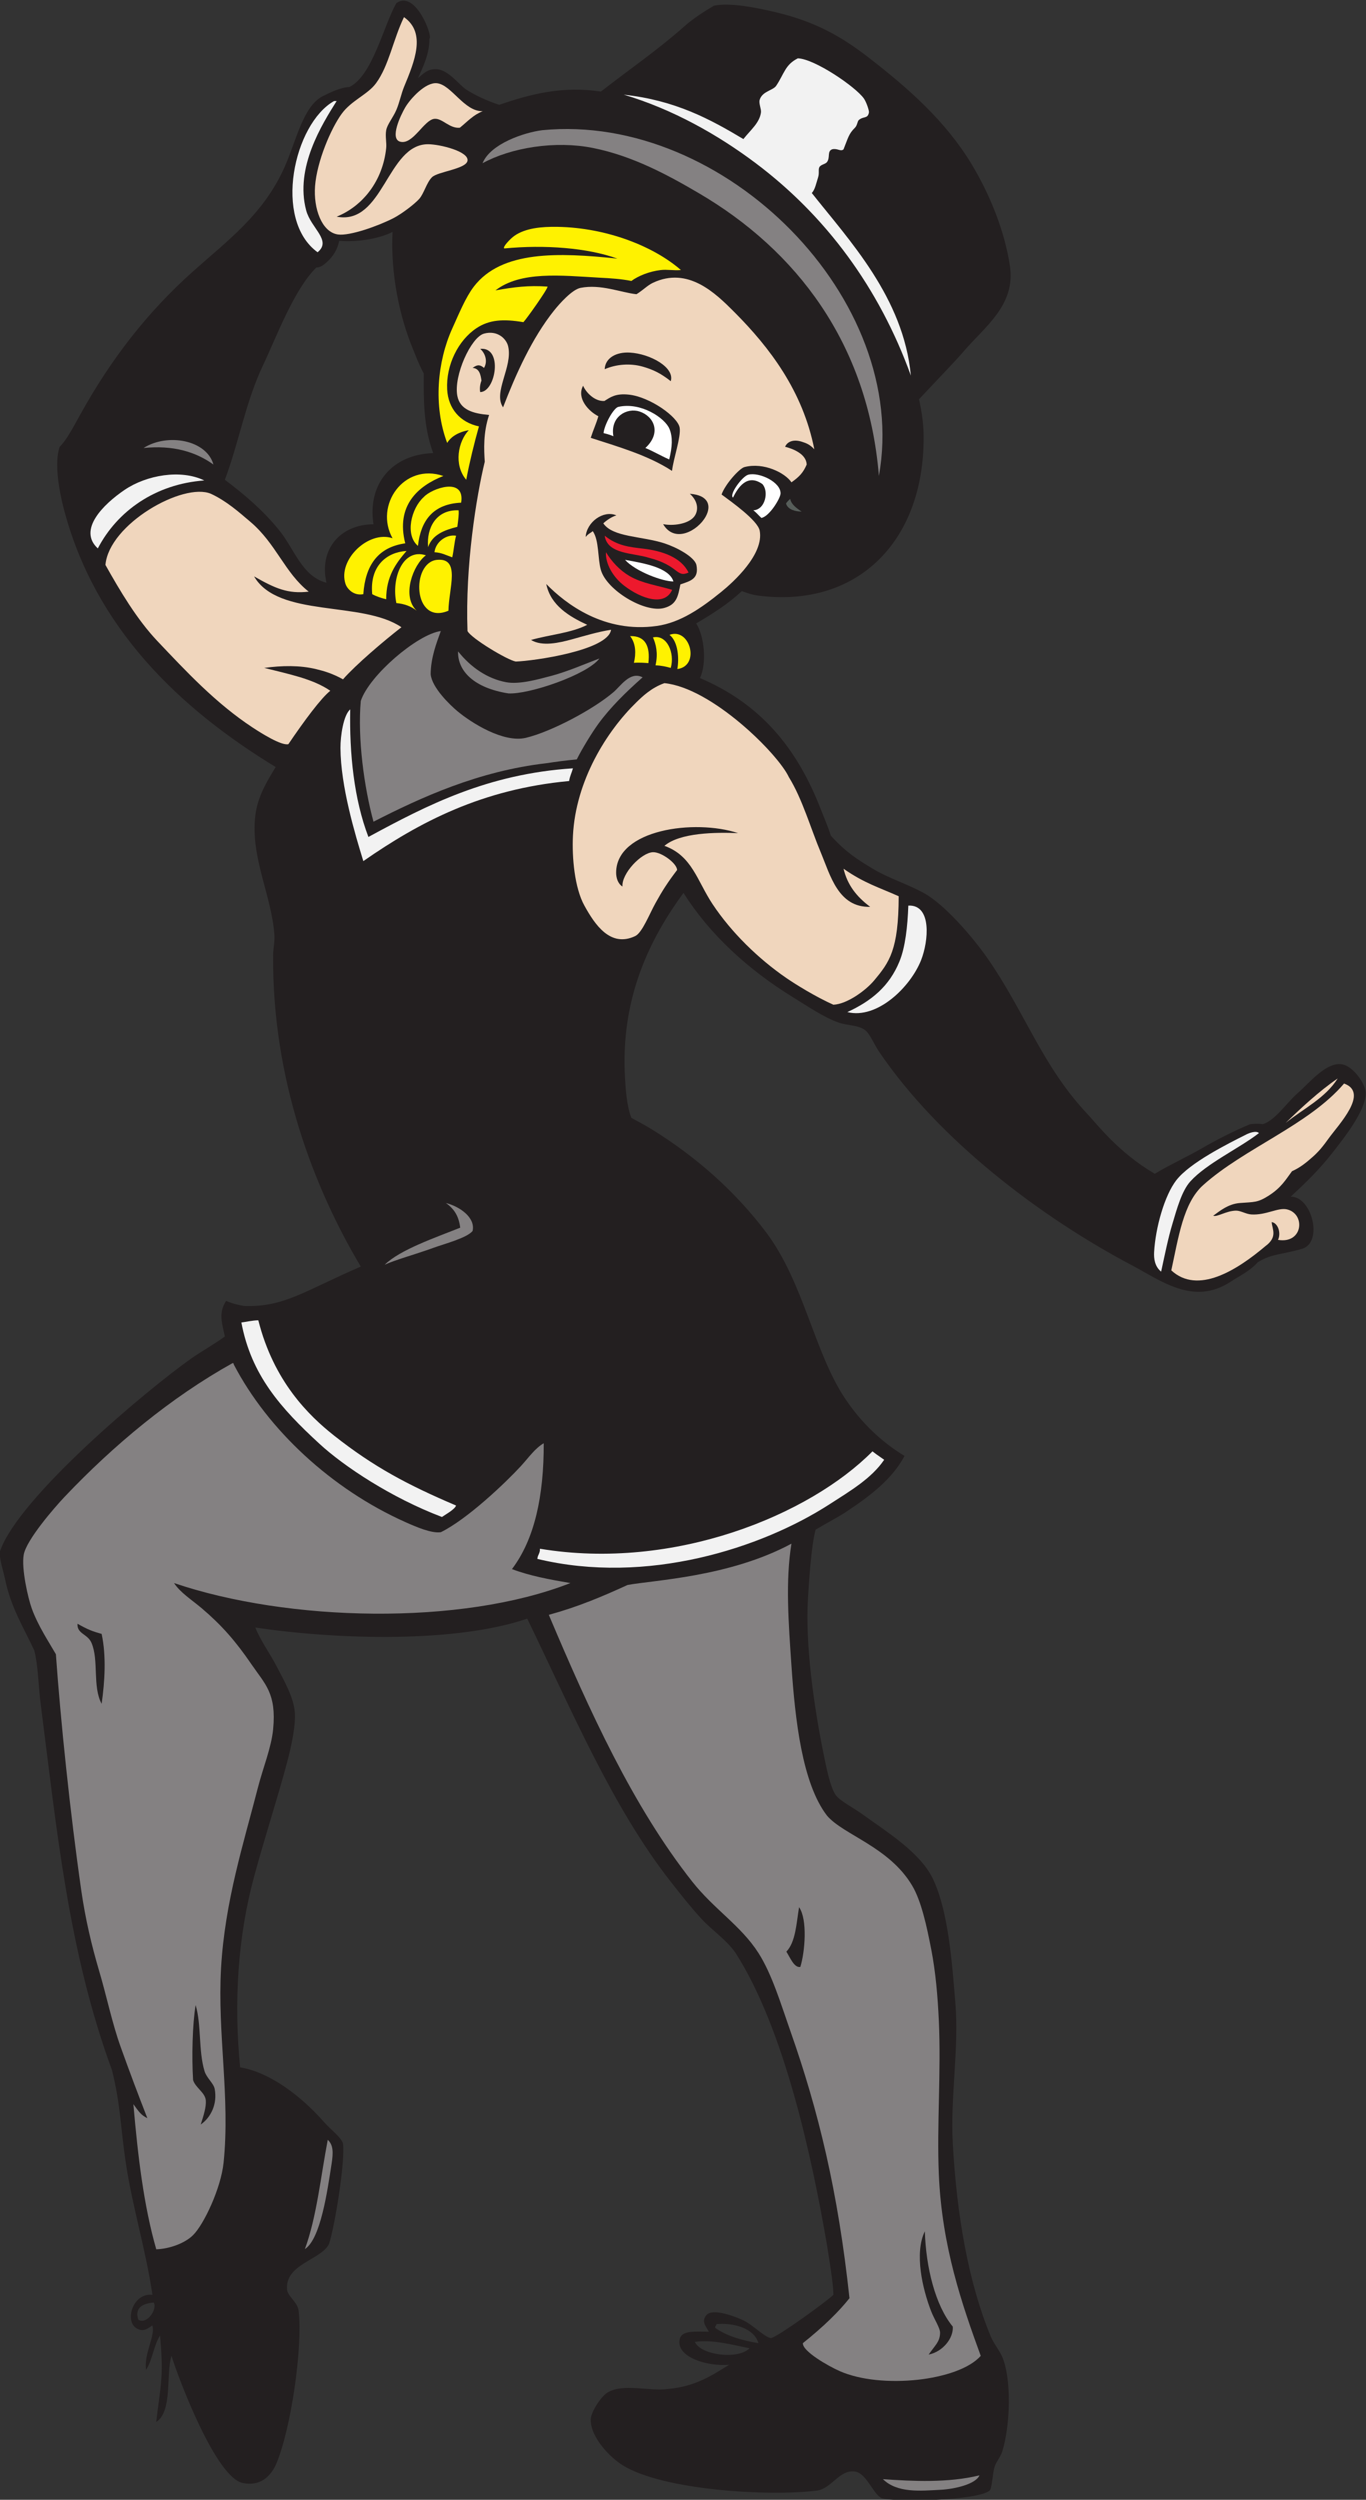 <?xml version="1.0" encoding="UTF-8" standalone="no"?>
<svg
   xmlns:dc="http://purl.org/dc/elements/1.1/"
   xmlns:cc="http://creativecommons.org/ns#"
   xmlns:rdf="http://www.w3.org/1999/02/22-rdf-syntax-ns#"
   xmlns:svg="http://www.w3.org/2000/svg"
   xmlns="http://www.w3.org/2000/svg"
   viewBox="0 0 488.413 893.333"
   height="893.333"
   width="488.413"
   xml:space="preserve"
   id="svg2"
   version="1.1"><rect x="0" y="0" width="488.413" height="893.333" fill="#333333" stroke="none"/><defs
     id="defs6" /><g
     transform="matrix(1.333,0,0,-1.333,0,893.333)"
     id="g10"><g
       transform="scale(0.1)"
       id="g12"><path
         id="path14"
         style="fill:#231f20;fill-opacity:1;fill-rule:evenodd;stroke:none"
         d="m 1121.09,6492.2 c 15.89,12.59 25.28,25.47 51.1,23.85 30.7,-1.91 59.95,-42.5 78.38,-54.51 22.09,-14.41 56.32,-30.65 88.59,-40.9 84.54,29.27 170.98,51.09 272.61,35.51 75.39,58.77 153,111.86 224.89,175.76 22.44,19.96 53.01,39.66 78.38,54.52 43.38,8.78 111.09,-4.72 163.55,-17.03 108.23,-25.42 178.4,-65.53 252.17,-122.67 105.22,-81.51 205.82,-169.59 276.02,-286.24 48.67,-80.9 88.53,-179.52 102.22,-272.6 15.34,-104.41 -67.71,-162.28 -123.77,-227.76 -24.1,-28.16 -60.35,-64.76 -120.15,-128.81 7.44,-33.53 11.68,-65.89 12.21,-89.82 6.32,-285.3 -173.54,-472.86 -446.41,-436.17 -11.31,1.52 -23.05,5.03 -41.04,11.65 -38.06,-35.36 -78.47,-60.72 -122.5,-86.62 21.02,-32.18 29.61,-104.45 10.22,-146.52 160.78,-68.42 259.32,-185.19 323.71,-350.98 8.94,-23 20.41,-48.76 27.27,-71.56 40.62,-44.54 70.82,-63.54 112.44,-88.59 42.77,-25.74 91.79,-40.51 136.31,-64.75 56.3,-30.67 131.28,-117.94 170.37,-173.78 100.66,-143.82 147.52,-290.24 269.2,-419.13 26.01,-27.55 82.85,-102.98 180.6,-160.15 40.8,24.71 84.65,44.2 126.08,68.15 40.6,23.47 86.26,46.66 129.49,64.74 5.17,1 25.37,2.23 34.06,0 33.34,10.16 64.86,58.04 92.01,81.78 34.45,30.13 79.61,87.59 122.68,78.38 27.67,-5.92 60.04,-50.04 61.33,-74.97 2.52,-47.98 -63.75,-128.86 -85.18,-156.75 -38.79,-50.48 -77.03,-86.43 -115.86,-122.67 57.17,0.58 87.62,-122.81 30.66,-139.7 -52.89,-15.7 -81.09,-12.6 -118.92,-36.06 -21.64,-24.12 -49.51,-36.88 -72.79,-52.19 -99.28,-65.3 -186.16,2.37 -264.91,43.94 -247.3,130.6 -517.89,336.5 -678.08,572.47 -13.13,19.32 -24.89,48.57 -37.48,57.93 -19.42,14.41 -47.09,11.79 -71.59,20.44 -39.25,13.9 -82.63,43.52 -122.65,68.16 -118.13,72.71 -222.29,167.22 -293.06,279.41 -86.96,-119.06 -170,-278.64 -156.73,-497.5 1.66,-27.55 4.25,-73.41 17.03,-105.63 19.9,-11.21 32.59,-17.13 54.52,-30.67 118.28,-73.02 223.43,-165.57 306.68,-276.01 102.28,-135.7 129.08,-324.6 214.66,-449.8 42.15,-61.63 94.01,-111.65 156.76,-149.93 -33.71,-63.19 -92.93,-107.48 -156.76,-149.94 -21.62,-14.37 -49.37,-28.27 -81.77,-47.69 -12,-43.97 -17.95,-144.06 -20.43,-184 -7.72,-123.96 16.34,-290.88 40.88,-412.33 8.41,-41.61 18.84,-95.07 34.08,-115.85 10.99,-15.02 47.89,-33.94 71.56,-51.11 61.09,-44.34 152.77,-100.44 187.4,-170.38 43.5,-87.84 53.13,-236.29 61.33,-333.94 10.35,-123.02 -13.77,-252.45 -6.8,-378.239 10.65,-192.336 41.88,-373.093 102.21,-517.949 7.79,-18.711 22.74,-35.613 30.68,-54.519 25.06,-59.668 21.41,-182.453 0,-252.16 -4.88,-15.848 -16.25,-27.903 -20.44,-40.899 -6.1,-18.809 -6.7,-57.395 -13.64,-64.734 -33.79,-27.461 -253.22,-31.516 -289.65,-20.449 -23.36,11.539 -40.25,66.883 -71.54,71.563 -41.6,6.211 -62.6,-46.02 -102.23,-51.113 -126.44,-16.262 -413.16,0.508 -521.35,68.152 -32.92,20.574 -86.03,74.219 -85.19,122.664 0.33,18.957 26.21,60.031 44.3,71.567 41.44,26.421 115.15,2.8 163.57,10.222 75.02,6.348 121.02,39.004 163.54,64.746 -58.62,-5.222 -142.94,20.293 -132.89,68.145 5.24,24.902 41.46,20.586 78.38,20.437 -8.97,15.676 -20.41,27.778 -6.82,44.309 17.25,20.976 83.28,-6.113 98.81,-13.633 27.93,-13.496 58.75,-46.914 74.98,-47.703 20.19,4.754 148.71,98.184 166.97,115.855 0.18,29.387 -11.48,96.34 -17.03,132.895 -40.74,237.129 -114.67,579.864 -245.35,783.734 -24.77,35.64 -62.36,59.9 -92.01,92 -28.46,30.85 -54.46,64.03 -81.78,98.82 -157.36,200.41 -268.16,465.06 -385.05,705.37 -191.56,-65.42 -506.989,-56.75 -729.22,-23.85 13.149,-34.16 38.559,-68 57.938,-105.64 18.097,-35.15 43.832,-79.06 47.703,-119.26 3.39,-35.21 -8.371,-90.76 -20.449,-136.3 -25.305,-95.46 -59.071,-197.78 -88.594,-306.69 -43.727,-161.32 -54.578,-334.95 -37.481,-511.13 81.848,-13.49 166.184,-79.74 224.895,-146.53 18.519,-21.051 46.445,-40.997 51.113,-57.919 C 926.25,907.004 898.152,733.645 882.551,685.742 860.934,642.727 763.422,631.875 770.102,563.066 771.793,545.715 797.094,530.598 800.77,508.555 812.93,412.539 780.613,186.367 739.438,92.832 724.82,62.41 697.797,35.383 650.84,45.129 579.723,59.871 480.895,318.848 460.02,385.879 c -15.415,-47.168 3.55,-148.731 -40.895,-177.188 4.98,46.454 10.27,72.43 13.629,115.86 2.738,35.359 0.117,74.824 -3.406,115.84 -17.02,-26.133 -20.453,-65.86 -37.485,-91.993 -6.535,43.426 25.782,91.844 16.684,119.09 -13.914,-9.695 -25.895,-18.972 -43.942,-6.648 -30.402,20.781 -7.246,94.93 44.301,88.601 -17.836,121.313 -53.422,234.082 -71.558,354.375 -13.672,90.688 -13.864,155.504 -36.942,247.904 -117.711,320.37 -148.144,646.2 -191.363,982.24 -6.184,48.03 -6.344,100.72 -17.047,143.1 -29.434,62.74 -62.66,115.11 -78.367,190.83 -4.824,23.26 -16.457,55.74 -13.629,74.96 49.039,143.97 394.688,433.61 514.535,517.96 22.863,16.08 62.723,38.82 88.594,57.92 -7.582,36.28 -17.723,63.06 3.414,95.41 21.918,-9.11 31.715,-10.38 47.707,-13.62 106.707,-4 160.977,39.49 313.488,105.63 -126.16,211.21 -237.879,502.4 -235.121,834.85 0.153,17.87 4.703,36.53 3.406,54.52 -7.628,106.37 -64.839,208.35 -51.113,320.31 6.199,50.47 30.973,90.8 54.528,129.48 -254.165,154.67 -485.59,371.2 -569.063,695.14 -10.727,41.62 -25.812,119.28 -10.223,163.57 18.032,17.02 37.383,54.28 54.52,85.18 83.695,151 180.902,275.84 303.273,385.06 94.414,84.26 188.825,152.93 245.34,279.41 31.457,70.39 49.582,163.85 103.121,190.49 16.793,8.36 47.594,23.64 70.668,24.19 62.313,30.44 91.386,163.92 126.076,224.9 51.25,37.13 99.05,-90.82 88.6,-95.41 0.78,-39.21 -17.32,-76.63 -30.66,-105.64 z M 2034.3,419.961 c -44.87,7.363 -85.16,19.324 -115.86,40.879 -0.96,5.508 3.22,5.871 3.42,10.223 45.03,3.937 100.76,-10.372 112.44,-51.102 z M 1161.97,5486.97 c -110.04,-3.45 -177.087,-82.7 -160.15,-190.81 -90.007,-0.44 -146.687,-68.16 -126.082,-156.75 -65.211,16.54 -85.812,89.66 -126.082,139.71 -43.097,53.57 -93.379,96.39 -146.527,136.3 37.254,98.56 55.84,209.23 102.23,306.68 35.887,75.37 82.829,203 143.118,262.38 10.601,-0.22 20.253,7.38 27.261,13.63 18.496,16.5 29.785,35.76 34.075,57.93 48.601,-4.01 106.417,5.32 143.117,23.85 -5.61,-112.16 18.7,-226.84 54.52,-313.5 8.82,-21.32 14.73,-38.66 29.24,-66.17 -0.4,-68.86 -1.32,-141.24 25.28,-213.25 z M 412.309,528.992 c 10.613,-19.012 -18.887,-60.215 -41.418,-46.094 -12.043,37.661 20.98,43.821 41.418,46.094 z M 2010.45,406.316 c -29.32,-31.148 -131.33,-19.07 -146.52,17.043 48.12,7.012 102.57,-8.562 146.52,-17.043 v 0" /><path
         id="path16"
         style="fill:#f2f2f2;fill-opacity:1;fill-rule:nonzero;stroke:none"
         d="m 2262.62,6301.38 c -7.58,-7.18 -16.45,3.6 -30.69,0 -13.92,-5.63 -4.47,-21.66 -13.61,-34.08 -4.41,-5.97 -16.6,-6.55 -20.45,-13.63 -3.53,-6.46 0.22,-15.88 -3.42,-27.25 -4.8,-15 -8.41,-33.62 -17.03,-42.13 99.14,-125.55 246.17,-279.95 265.78,-489.45 -85.23,236.02 -228.77,428.51 -415.72,569.05 -102.38,76.98 -223.52,145.05 -354.38,184.02 138.47,-15.07 232.04,-65.9 320.86,-119.07 20.28,25.43 43.48,43.6 47.15,71.36 1.25,9.36 -6.46,24.23 -3.4,34.07 7.17,23.04 36,24.94 44.3,37.49 22.15,33.5 23.83,56.16 57.93,73.53 44.44,-1.03 154.42,-75.77 177.19,-107.6 6.46,-9.04 14.53,-32.63 13.63,-37.49 -3.36,-17.95 -14.69,-9.34 -27.26,-20.44 -3.73,-3.29 -3.91,-14.2 -10.22,-20.45 -17.19,-17.02 -18.07,-26.87 -30.66,-57.93 v 0" /><path
         id="path18"
         style="fill:#848182;fill-opacity:1;fill-rule:nonzero;stroke:none"
         d="m 2357.48,5425.8 c -29.24,358.06 -224.12,605.5 -480.47,756.47 -86.41,50.9 -180.35,101.38 -286.23,122.68 -101.05,20.32 -219.71,1.19 -296.46,-40.89 21.23,52.3 111.25,82.33 160.16,88.59 489.93,47.75 988.39,-454.13 903,-926.85 v 0" /><path
         id="path20"
         style="fill:#fff200;fill-opacity:1;fill-rule:nonzero;stroke:none"
         d="m 1826.45,5977.67 c -21.61,-1.58 -36.33,2.13 -54.52,0 -30.29,-3.57 -59.9,-15.6 -78.38,-29.24 -26.87,5.41 -54.71,7.23 -85.19,8.79 -104.26,5.94 -211.58,18.17 -279.42,-34.08 50.2,9.08 88.44,13.78 139.71,10.22 1.76,-5 -55.93,-86.29 -64.74,-95.41 -54.11,9.19 -91.8,6.48 -125.59,-15.88 -49.38,-32.68 -82.32,-99.19 -78.87,-164.71 2.7,-51.15 34.6,-88.02 85.19,-98.82 -12.86,-46.21 -24.68,-93.44 -34.07,-143.12 -34.32,40.5 -21.45,103.29 6.81,132.89 -31.07,-5.32 -49.84,-20.08 -57.93,-34.07 -37.7,99.74 -26.41,218.45 13.64,306.68 17.95,39.54 35.7,83.47 57.92,112.44 74.38,96.93 226.14,91.71 385.06,74.97 -79.8,28.88 -195.1,37.85 -303.27,27.27 -6.14,2.85 16.09,26.38 27.25,34.07 29.3,20.17 70.92,24.66 115.86,23.85 132.68,-2.38 258.61,-52.91 330.54,-115.85 z m -9.67,-1069.65 c 4.89,26.41 2.99,73.15 -21,91.68 55.1,20.83 83.5,-83.55 21,-91.68 z m -17.6,3.08 c -12.02,3.16 -25.26,6.54 -40.89,6.82 7.4,33.06 1.15,56.7 -6.81,74.96 37.15,8.41 59.17,-41.22 47.7,-81.78 z m -109.04,85.19 c 41.05,1.29 54.23,-27.42 48.97,-72.43 -5.38,0.62 -25.23,2.12 -38.75,0.87 5.8,24.48 5.62,51.56 -10.22,71.56 z m -487.28,68.15 c -95.73,-40.68 -101.13,129.52 -30.67,136.3 64.26,6.19 31.44,-76.78 30.67,-136.3 z m -139.71,20.45 c -13.95,67.22 17.56,148.04 79.26,128.06 -34.49,-25.25 -65.89,-109.95 -24.73,-148.51 -15.18,12.01 -33.56,18.64 -54.53,20.45 z m 27.26,139.7 c -28.32,-33.01 -54.59,-68.07 -54.52,-129.48 -13.62,3.41 -26.48,7.59 -37.484,13.63 -7.269,75.17 38.354,112.65 92.004,115.85 z m 98.82,201.05 c -67.93,-26.72 -128.12,-79.15 -102.22,-180.6 -72.74,-10.18 -107.287,-58.55 -112.455,-136.3 -26.043,-4.97 -43.36,14.33 -47.7,27.26 -21.734,64.63 61.719,144.6 126.075,122.67 -49.2,88.02 30,203.01 136.3,166.97 z m 47.71,-71.56 c -73.91,-3.33 -108.21,-46.26 -115.85,-115.85 -35.24,29.05 -18.36,100.79 15.6,130.91 20.3,22.82 111.4,55.74 100.25,-15.06 z m -6.82,-20.44 c 1.17,-11.34 -1.1,-26.41 -3.41,-44.3 -35.44,-8.85 -67.29,-21.3 -78.37,-54.52 -4.85,51.43 21.54,101.13 81.78,98.82 z m -6.82,-68.15 c -4.72,-17.99 -6.07,-39.36 -10.21,-57.93 -15.35,5.09 -28.21,12.69 -47.71,13.63 3.37,28.83 32.81,48.44 57.92,44.3 v 0" /><path
         id="path22"
         style="fill:#ffffff;fill-opacity:1;fill-rule:nonzero;stroke:none"
         d="m 1795.06,5469.94 c -26.15,11.56 -42.13,21.77 -64.03,30.67 44.13,40.68 23.09,85.27 -15.83,97.92 -33.11,10.77 -79.06,-13.39 -69.9,-66.37 -12.06,5.52 -24.19,7.57 -26.45,8.46 2.68,23.77 27.25,67.67 39.81,70.29 60.57,13.58 125.19,-29.82 137.12,-59.19 8.99,-22.16 7.54,-47.4 -0.72,-81.78 v 0" /><path
         id="path24"
         style="fill:#848182;fill-opacity:1;fill-rule:nonzero;stroke:none"
         d="m 572.465,5456.31 c -47.563,34.18 -108.426,52.43 -187.414,44.3 64.867,41.05 169.34,21.28 187.414,-44.3 v 0" /><path
         id="path26"
         style="fill:#ffffff;fill-opacity:1;fill-rule:nonzero;stroke:none"
         d="m 2020.66,5333.64 c 32.72,1.5 42.19,51.86 24.03,70.46 -40.76,28.81 -65.76,-10.18 -78.54,-36.39 -11.36,7.43 24.49,57.02 40.9,61.34 29.32,7.71 88.48,-20.19 86.6,-51.11 -1.17,-13.28 -29.65,-60.44 -51.31,-64.85 -6.07,5.45 -14.61,15.4 -21.68,20.55 v 0" /><path
         id="path28"
         style="fill:#575e5a;fill-opacity:1;fill-rule:nonzero;stroke:none"
         d="m 2119.49,5364.31 c 2.91,-15.45 18.42,-25.82 30.67,-34.08 -15.37,-0.07 -37.11,4.63 -41.76,21.54 1.35,3.19 8.69,10.38 11.09,12.54 v 0" /><path
         id="path30"
         style="fill:#ed192d;fill-opacity:1;fill-rule:nonzero;stroke:none"
         d="m 1621.99,5265.49 c 34.04,-27.42 66.8,-30.34 104,-34.77 50.22,-5.97 101.12,-23.13 120.9,-64.05 -33.28,-14.78 -25.29,18.81 -105.64,39.46 -42.12,13.63 -112.12,8.84 -119.26,59.36 z m 3.4,-44.3 c 15.06,-24.71 36.57,-48.28 63.27,-63.87 34.32,-20.04 76.3,-25.39 114.27,-36.93 -20.1,-45.16 -82.58,-24.09 -128.32,10.79 -31.31,23.86 -51.16,60.49 -49.22,90.01 v 0" /><path
         id="path32"
         style="fill:#ffffff;fill-opacity:1;fill-rule:nonzero;stroke:none"
         d="m 1676.52,5200.74 c 51.25,-8.94 118.37,-20.63 129.82,-57.93 -28.77,-0.06 -101.09,26.47 -129.82,57.93 v 0" /><path
         id="path34"
         style="fill:#848182;fill-opacity:1;fill-rule:nonzero;stroke:none"
         d="m 1723.67,4885.81 c -42.05,-37.12 -85.83,-79.5 -118.71,-124.64 -16.49,-22.62 -42.85,-65.26 -57.93,-95.41 -29.46,-2.67 -56.58,-6.39 -81.78,-10.23 -182.42,-21.04 -336.9,-92.07 -463.43,-156.74 -25.156,92.06 -43.058,224 -34.082,323.71 22.571,68.4 151.742,178.9 214.682,187.42 -11.61,-31.86 -26.99,-71.86 -27.26,-115.85 3.38,-35.88 51.88,-82.39 71.55,-98.82 37.22,-31.09 123.56,-86.01 184.01,-71.56 66.91,15.98 180.33,75.64 235.12,122.67 19.42,16.66 44.7,56.73 77.83,39.45 v 0" /><path
         id="path36"
         style="fill:#848182;fill-opacity:1;fill-rule:nonzero;stroke:none"
         d="m 1607.82,4936.39 c -32.33,-43.64 -189.46,-96.94 -244.26,-93.64 -92.11,14.44 -136.51,60.13 -134.86,112.65 34.14,-42.88 78.62,-73.25 128.93,-82.67 35.22,-6.59 85.19,7.5 121.24,17.04 44.72,11.83 95.27,34.11 128.95,46.62 v 0" /><path
         id="path38"
         style="fill:#f2f2f2;fill-opacity:1;fill-rule:nonzero;stroke:none"
         d="m 3376.88,3663.94 c -53.25,-41.06 -140.38,-81.27 -184.01,-129.49 -23.38,-25.81 -36.52,-75.3 -47.71,-112.45 -12.33,-40.95 -20.73,-84.13 -30.67,-129.48 -17.52,14.29 -19.76,35.54 -18.81,52.54 3.62,65.06 27.91,151.99 59.71,192.8 36.29,46.58 135.53,96.43 189.45,123.39 3.71,1.86 24.57,10.72 32.04,2.69 z M 1223.3,2665.53 c -3.26,-10.32 -27.91,-23.82 -37.86,-30.74 -136.18,51.6 -262.502,135.69 -327.624,195.39 -106.253,97.41 -184.003,185.88 -210.382,326.04 7.644,0.71 30.961,6 45.449,5.88 41.164,-163.01 134.172,-254.59 203.305,-309.15 106.242,-83.89 197.512,-132.25 327.112,-187.42 z m 1148.34,122.67 c -34.02,-50.14 -91.58,-83.84 -146.52,-119.26 -182.91,-117.96 -490.01,-217.22 -783.73,-146.53 0.52,10.84 7.73,14.99 6.82,27.27 361.2,-59.88 723.65,91 892.02,261.08 7.06,-5.47 10.77,-8.38 31.41,-22.56 z M 939.395,4800.08 c -2.278,-119.2 10.031,-240.71 48.793,-342.19 158.412,85.8 319.502,168.93 548.612,184.02 -3.1,-11.66 -8.42,-21.11 -10.22,-34.08 -233.85,-21.72 -401.22,-109.92 -552.025,-214.68 -22.547,73.21 -60.856,200.86 -61.332,303.28 -0.157,32.27 7.816,87.73 26.172,103.65 z m -391.528,613.56 c -131.23,-9.64 -233.41,-82.09 -285.488,-182.23 -54.434,49.91 15.144,118.45 71.559,156.75 59.171,40.18 151.199,55.98 213.929,25.48 z M 903,6430.86 c -39.77,-63.36 -112.176,-178.62 -81.785,-293.04 12.902,-48.56 69.59,-80.54 30.672,-112.45 -120.301,87.03 -63.785,344.83 44.301,405.49 2.265,0 4.539,0 6.812,0 z M 2436.39,4273.89 c 63.84,3.06 54.12,-96.14 34.24,-146.3 -28.79,-72.69 -118.23,-159.14 -197.8,-139.22 64.73,29.81 112.5,69.21 139.71,135.59 15.8,38.52 21.8,93.48 23.85,149.93 v 0" /><path
         id="path40"
         style="fill:#848182;fill-opacity:1;fill-rule:nonzero;stroke:none"
         d="m 2122.91,2563.3 c -16.43,-99.95 -7.73,-213.99 0,-327.12 9.86,-144.63 28.67,-315.49 95.41,-402.1 44.41,-52 166.48,-83.4 228.3,-187.41 24.79,-41.49 39.42,-110.4 51.11,-170.38 12.13,-62.21 17.48,-127.7 20.45,-190.82 6.43,-137.41 -5.56,-280.54 0,-412.306 8.15,-193.601 61.61,-347.851 112.45,-487.285 -59.38,-67.274 -266.57,-90.086 -378.25,-40.899 -30.5,13.458 -100.31,53.145 -98.83,74.981 56.31,44.988 96.86,84.98 125,120.5 -30.58,285.457 -82.98,502.009 -159.06,717.749 -24.22,68.68 -48.4,150.34 -85.19,207.86 -46.51,72.73 -118.85,117.03 -177.19,190.82 -159.28,201.5 -276.39,458.51 -385.05,715.58 78.76,21.53 143.59,49.14 211.11,80.01 68.88,13.02 273.31,21.19 439.74,110.82 z m -664.48,269.2 c 0.45,-141.3 -24.43,-257.25 -85.19,-337.36 46.81,-17.92 101.38,-28.09 156.75,-37.47 -293.72,-115.23 -757.795,-103.63 -1063.158,0 17.07,-26.06 48.035,-45.25 74.965,-68.15 52.566,-44.7 90.406,-87.71 132.894,-149.94 36.153,-52.94 67.258,-77.38 57.926,-173.78 -4.781,-49.46 -27.164,-103.28 -40.887,-156.75 -38.125,-148.59 -88.64,-304.91 -98.82,-483.87 -10,-175.86 24.778,-346.01 6.813,-521.364 -6.996,-68.347 -52.645,-165.242 -81.778,-194.214 -22.422,-22.305 -64.269,-37.012 -98.82,-38.039 -33.676,117.402 -49.34,249.929 -61.336,389.007 13.617,-18.54 19.813,-29.09 37.484,-37.47 -24.773,63.35 -47.597,124.03 -71.558,190.82 -23.231,64.74 -37.328,134.93 -57.93,204.45 -20.078,67.74 -36.902,139.52 -47.703,214.67 -30.246,210.46 -55.66,457.4 -68.156,633.81 -18.992,33.15 -47.653,75.69 -64.739,122.67 -9.664,26.57 -28.215,106.53 -21.531,144.2 7.008,39.51 82.239,126.28 110.121,155.67 130.524,137.49 284.344,265.71 449.801,357.79 2.899,0.62 3.219,-1.34 3.402,-3.41 91.235,-175.04 262.122,-334.11 460.03,-422.54 27.84,-12.44 70.33,-31 95.41,-27.25 71.47,35.16 174.43,133.4 214.67,177.18 21.31,23.19 37.63,47.47 61.34,61.34 z M 272.602,2321.37 v 0 c -23.168,6.38 -36.84,11.36 -64.743,27.26 -1.839,-27.44 26.911,-26.81 37.485,-51.12 20.23,-46.51 2.211,-117.09 27.258,-163.55 8.492,59.33 12.843,128.22 0,187.41 z M 517.945,1125.31 c 5.809,-20.11 32.528,-33.65 34.075,-54.51 1.398,-18.86 -6.165,-41 -13.629,-64.75 27.793,19.31 45.082,55.91 37.476,95.41 -2.972,15.47 -21.683,29.26 -27.254,47.72 -16.648,55.12 -7.925,123.27 -23.851,177.19 -8.602,-51.17 -10.657,-139.46 -6.817,-201.06 z m 1591.315,344.17 v 0 c 9.69,-14.8 20.86,-44.2 37.5,-40.89 12.24,39.51 19.9,126.55 -3.42,160.15 -7.34,-43.76 -9.02,-93.18 -34.08,-119.26 z m 388.47,-964.335 c 8.15,-20.985 24.26,-44.903 23.85,-57.926 -0.76,-24.016 -12.63,-31.906 -30.66,-57.934 38.18,7.758 67.01,44.223 64.74,74.973 -47.07,57.043 -72.05,159.277 -74.98,255.566 -28.57,-59.023 -6.32,-154.472 17.05,-214.679 v 0" /><path
         id="path42"
         style="fill:#848182;fill-opacity:1;fill-rule:nonzero;stroke:none"
         d="m 879.145,965.168 c 14.953,-14.277 15.066,-33.676 10.226,-64.746 -11.207,-71.914 -29.058,-200.742 -71.562,-228.313 31.738,86.399 42.359,193.899 61.336,293.059 z M 2627.21,65.566 C 2617.34,42.141 2561.74,28.879 2523.2,26.855 2468.79,24.004 2407.03,17.578 2368.24,55.344 2449.2,49.609 2542.66,45 2627.21,65.566 v 0" /><path
         id="path44"
         style="fill:#f0d6bd;fill-opacity:1;fill-rule:nonzero;stroke:none"
         d="m 3588.14,3810.46 c -33.41,-52.89 -91.81,-80.83 -139.7,-119.26 36.85,35.84 89.63,85.28 139.7,119.26 z M 2184.24,5497.2 c -11.64,12.5 -21.04,16.37 -34.08,20.44 -23.81,7.45 -38.99,-1.26 -44.3,-13.62 21.95,-5.75 56.85,-19.45 57.93,-47.71 -9.04,-21.2 -19.38,-32.58 -40.88,-47.7 -16.6,24.97 -73.81,54.48 -126.09,40.88 -13.58,-3.52 -51.86,-46.06 -61.35,-73.53 23.38,-17.43 96.87,-68.89 102.24,-96.84 12.11,-63.1 -70.37,-137.69 -102.24,-163.57 -54.75,-44.46 -110.45,-83.12 -173.77,-92 -140.8,-19.75 -243.45,58.39 -296.45,112.45 11.64,-57.63 62.47,-87.55 109.92,-109.38 -42.73,-22.01 -100.32,-26.31 -150.81,-40.56 29.79,-18.38 75.96,-7.56 109.04,1.44 35.23,9.59 68.7,20.08 105.63,25.83 -7.86,-55.62 -208.82,-83.75 -255.57,-85.19 -22.23,3.74 -119.81,62.34 -129.48,81.78 -6.46,175.15 23.95,361.58 46.27,453.89 -2.07,33.07 -4.41,77.05 11.65,125.39 -43.55,3.76 -78.02,14.02 -85.19,51.11 -10.41,53.92 36.6,157.44 71.57,166.98 35.55,9.7 59.83,-13.14 64.74,-34.08 12.88,-55.02 -41.37,-123.61 -13.63,-163.56 33.84,88.06 77.26,184.9 136.3,258.98 15.2,19.07 48.9,56.91 71.56,61.33 54.64,10.65 107.32,-12.44 149.93,-17.05 17.79,10.9 29.36,23.68 44.3,30.68 94.13,44.14 167.39,-27.55 218.07,-78.38 94.83,-95.07 183.85,-211.67 214.69,-368.01 z m -885.96,218.09 c -9.15,7.6 -16.3,10.82 -30.67,0 17.66,-0.91 21.55,-17.07 23.85,-34.08 -3.29,-8.13 -5.51,-20.39 -3.41,-30.67 41.74,0.26 62.16,122.23 0,115.85 11.44,-9.46 21.79,-31.43 10.23,-51.1 z m 323.71,-3.41 c 30.4,13.24 68.04,16.62 102.23,6.81 28.01,-8.03 47.86,-17.66 74.96,-38.91 11.22,36.88 -55.22,73.56 -109.93,76.66 -35.48,2.02 -65.99,-13.85 -67.26,-44.56 z m -17.03,-126.08 c -5.5,-19.58 -13.53,-36.37 -20.45,-57.93 69.77,-22.67 153.15,-46.14 218.08,-88.6 3.24,31.31 24.52,91.03 20.44,115.86 -4.78,29.12 -79.55,82.46 -136.3,88.6 -34.94,3.77 -49.14,-6.66 -65.46,-17.05 -26.92,-1.52 -49.83,23.62 -57.21,40.9 -18.28,-34.02 15.63,-69.16 40.9,-81.78 z m 173.77,-289.28 c 30.29,-51.99 92.91,-18.3 114.24,20.39 15.06,27.34 9.51,57.18 -42.68,61.03 24.59,-21.89 23.19,-48.13 10.63,-62.57 -16.18,-18.56 -55.36,-24.24 -82.19,-18.85 z m -207.85,-34.44 c 7.09,8.96 14.32,11.4 19.19,15.61 17.32,-25.24 12.85,-73.95 21.7,-104.21 15.93,-54.46 117.68,-115.46 169.15,-101.88 34.91,9.22 37.77,32.51 44.1,63.31 27.21,9.48 50.47,14.6 42.85,52.75 -5.76,21.23 -52.32,46.54 -85.72,57.38 -60.65,19.69 -138.47,16.07 -163.92,53.63 8.8,8.24 23.24,18.03 35.15,21.34 -34.94,14.85 -79.97,-17.87 -82.5,-57.93 z m -276.02,1141.53 c -25.55,-10.17 -40.11,-26.98 -61.34,-44.3 -27.35,-3.06 -47.22,25.8 -68.14,23.85 -28.31,-2.63 -57.61,-70.62 -92,-61.33 -28.7,7.74 0.99,70.43 13.63,92 13.21,22.56 54.29,68.24 85.18,64.74 39.08,-4.43 73.24,-76.58 122.67,-74.96 z m -211.26,252.16 c 60.43,-42.59 28.15,-119.09 0,-187.42 -7.39,-17.95 -11.96,-41.65 -20.45,-61.33 -9.25,-21.48 -24.31,-38.35 -27.26,-54.52 -2.93,-16.05 1.49,-33.44 0,-47.71 -9.2,-88.37 -62.886,-155.7 -132.89,-184 125.94,-23.85 134.73,194.66 245.34,194.23 32.01,-0.14 109.82,-19.34 105.64,-44.31 -3.75,-22.34 -80.16,-28.95 -95.42,-44.29 -14.46,-14.54 -21.47,-43.83 -34.07,-57.94 -12.37,-13.84 -46.38,-39.82 -68.15,-51.1 -40.95,-21.24 -118.442,-48.84 -149.934,-44.3 -43.769,6.31 -65.816,70.22 -61.34,129.48 5.051,66.79 42.653,154.67 71.559,194.23 26.281,35.97 69.727,51.37 92.005,81.78 34.71,47.38 45.68,116.65 74.97,177.2 z M 828.031,5115.55 c -55.488,-6.62 -90.008,8.57 -146.523,40.9 65.101,-112.09 289.859,-64.53 395.272,-136.31 -47.04,-36.47 -122.885,-100.93 -156.745,-139.71 -28.336,15.82 -51.055,22.25 -71.558,27.26 -44.219,10.82 -92.637,9.77 -139.711,3.41 63.367,-16.14 130.187,-28.83 177.195,-61.33 -23.844,-18.77 -67.344,-76.63 -112.449,-143.13 -18.664,-4.71 -73.215,29.75 -95.41,44.31 -99.911,65.51 -180.504,152.63 -255.567,231.71 -55.34,58.31 -100.457,134.64 -139.715,204.45 9.289,109.39 208.332,222.23 282.828,190.83 42.504,-19.78 75.332,-49.35 105.637,-74.97 69.531,-58.81 92.344,-136.8 156.746,-187.42 z M 2262.62,4372.71 c 55.74,-38.95 95.51,-50.2 147.95,-73.8 -0.43,-144.26 -24.83,-176.7 -66.18,-226.07 -22.01,-26.25 -71.97,-63.05 -109.04,-64.74 -47.34,21.12 -101.23,54.47 -126.09,71.56 -75.35,51.82 -147.48,122.32 -197.62,197.64 -41.97,63 -55.02,130.18 -129.49,156.74 41.71,35.53 137.81,36.65 197.64,34.08 -116.51,38.57 -326.61,9.93 -327.13,-105.64 -0.06,-13.49 4.29,-29.82 17.04,-37.48 -2.99,34.46 50.44,90.97 81.78,92.01 22.66,0.76 64.17,-29.75 64.74,-47.71 -25.07,-32.78 -39.65,-55.53 -57.93,-88.6 -16.77,-30.33 -35.84,-79.79 -54.52,-88.59 -66.8,-31.43 -108.25,30.94 -136.3,81.78 -26.31,47.69 -33.58,129.19 -30.67,187.41 7.38,147.45 90.08,279.71 170.38,357.8 15.18,14.76 40,38.92 74.97,51.11 127.23,-12.57 305.06,-189.65 333.92,-252.16 35.67,-57.36 58.79,-138.07 85.2,-201.04 26.11,-62.28 46.99,-148.54 132.89,-146.53 -37.27,27.82 -61.13,59.01 -71.54,102.23 z m 991.58,-930.27 c 10.74,-4.18 34.98,13.35 61.35,13.64 12.11,0.13 26.74,-9.36 40.88,-10.22 39.37,-2.42 71.6,19.11 95.41,13.63 50.58,-11.65 43.65,-93.15 -23.85,-81.78 8.55,17.68 0.51,45.06 -17.03,47.7 1.62,-19.88 16.6,-40.02 -17.05,-64.74 -77.48,-65.36 -181.31,-129.96 -252.15,-64.74 19.33,88.3 32.01,180.48 85.19,228.3 110.08,98.98 283.58,161.38 378.23,272.61 68.22,-24.63 -14.73,-110.12 -40.88,-146.53 -16.04,-22.31 -26.84,-35.74 -44.32,-51.11 -18.09,-15.94 -33.16,-27.86 -54.51,-37.49 -16.82,-22.8 -28.87,-43.81 -61.33,-64.74 -30.74,-19.83 -39.39,-17.44 -78.38,-20.45 -31.89,-2.46 -54.71,-22.11 -71.56,-34.08 v 0" /><path
         id="path46"
         style="fill:#848182;fill-opacity:1;fill-rule:nonzero;stroke:none"
         d="m 1234.42,3410.36 c -3.52,29.41 -14.88,49.56 -38.37,66.16 36.15,-8.96 79.85,-38.65 71.56,-74.96 -15.31,-18.85 -75.25,-34.33 -105.64,-45.39 -49.06,-17.83 -102.7,-32.19 -130.17,-45.19 41.34,40.46 136.06,72.79 202.62,99.38 v 0" /></g></g></svg>